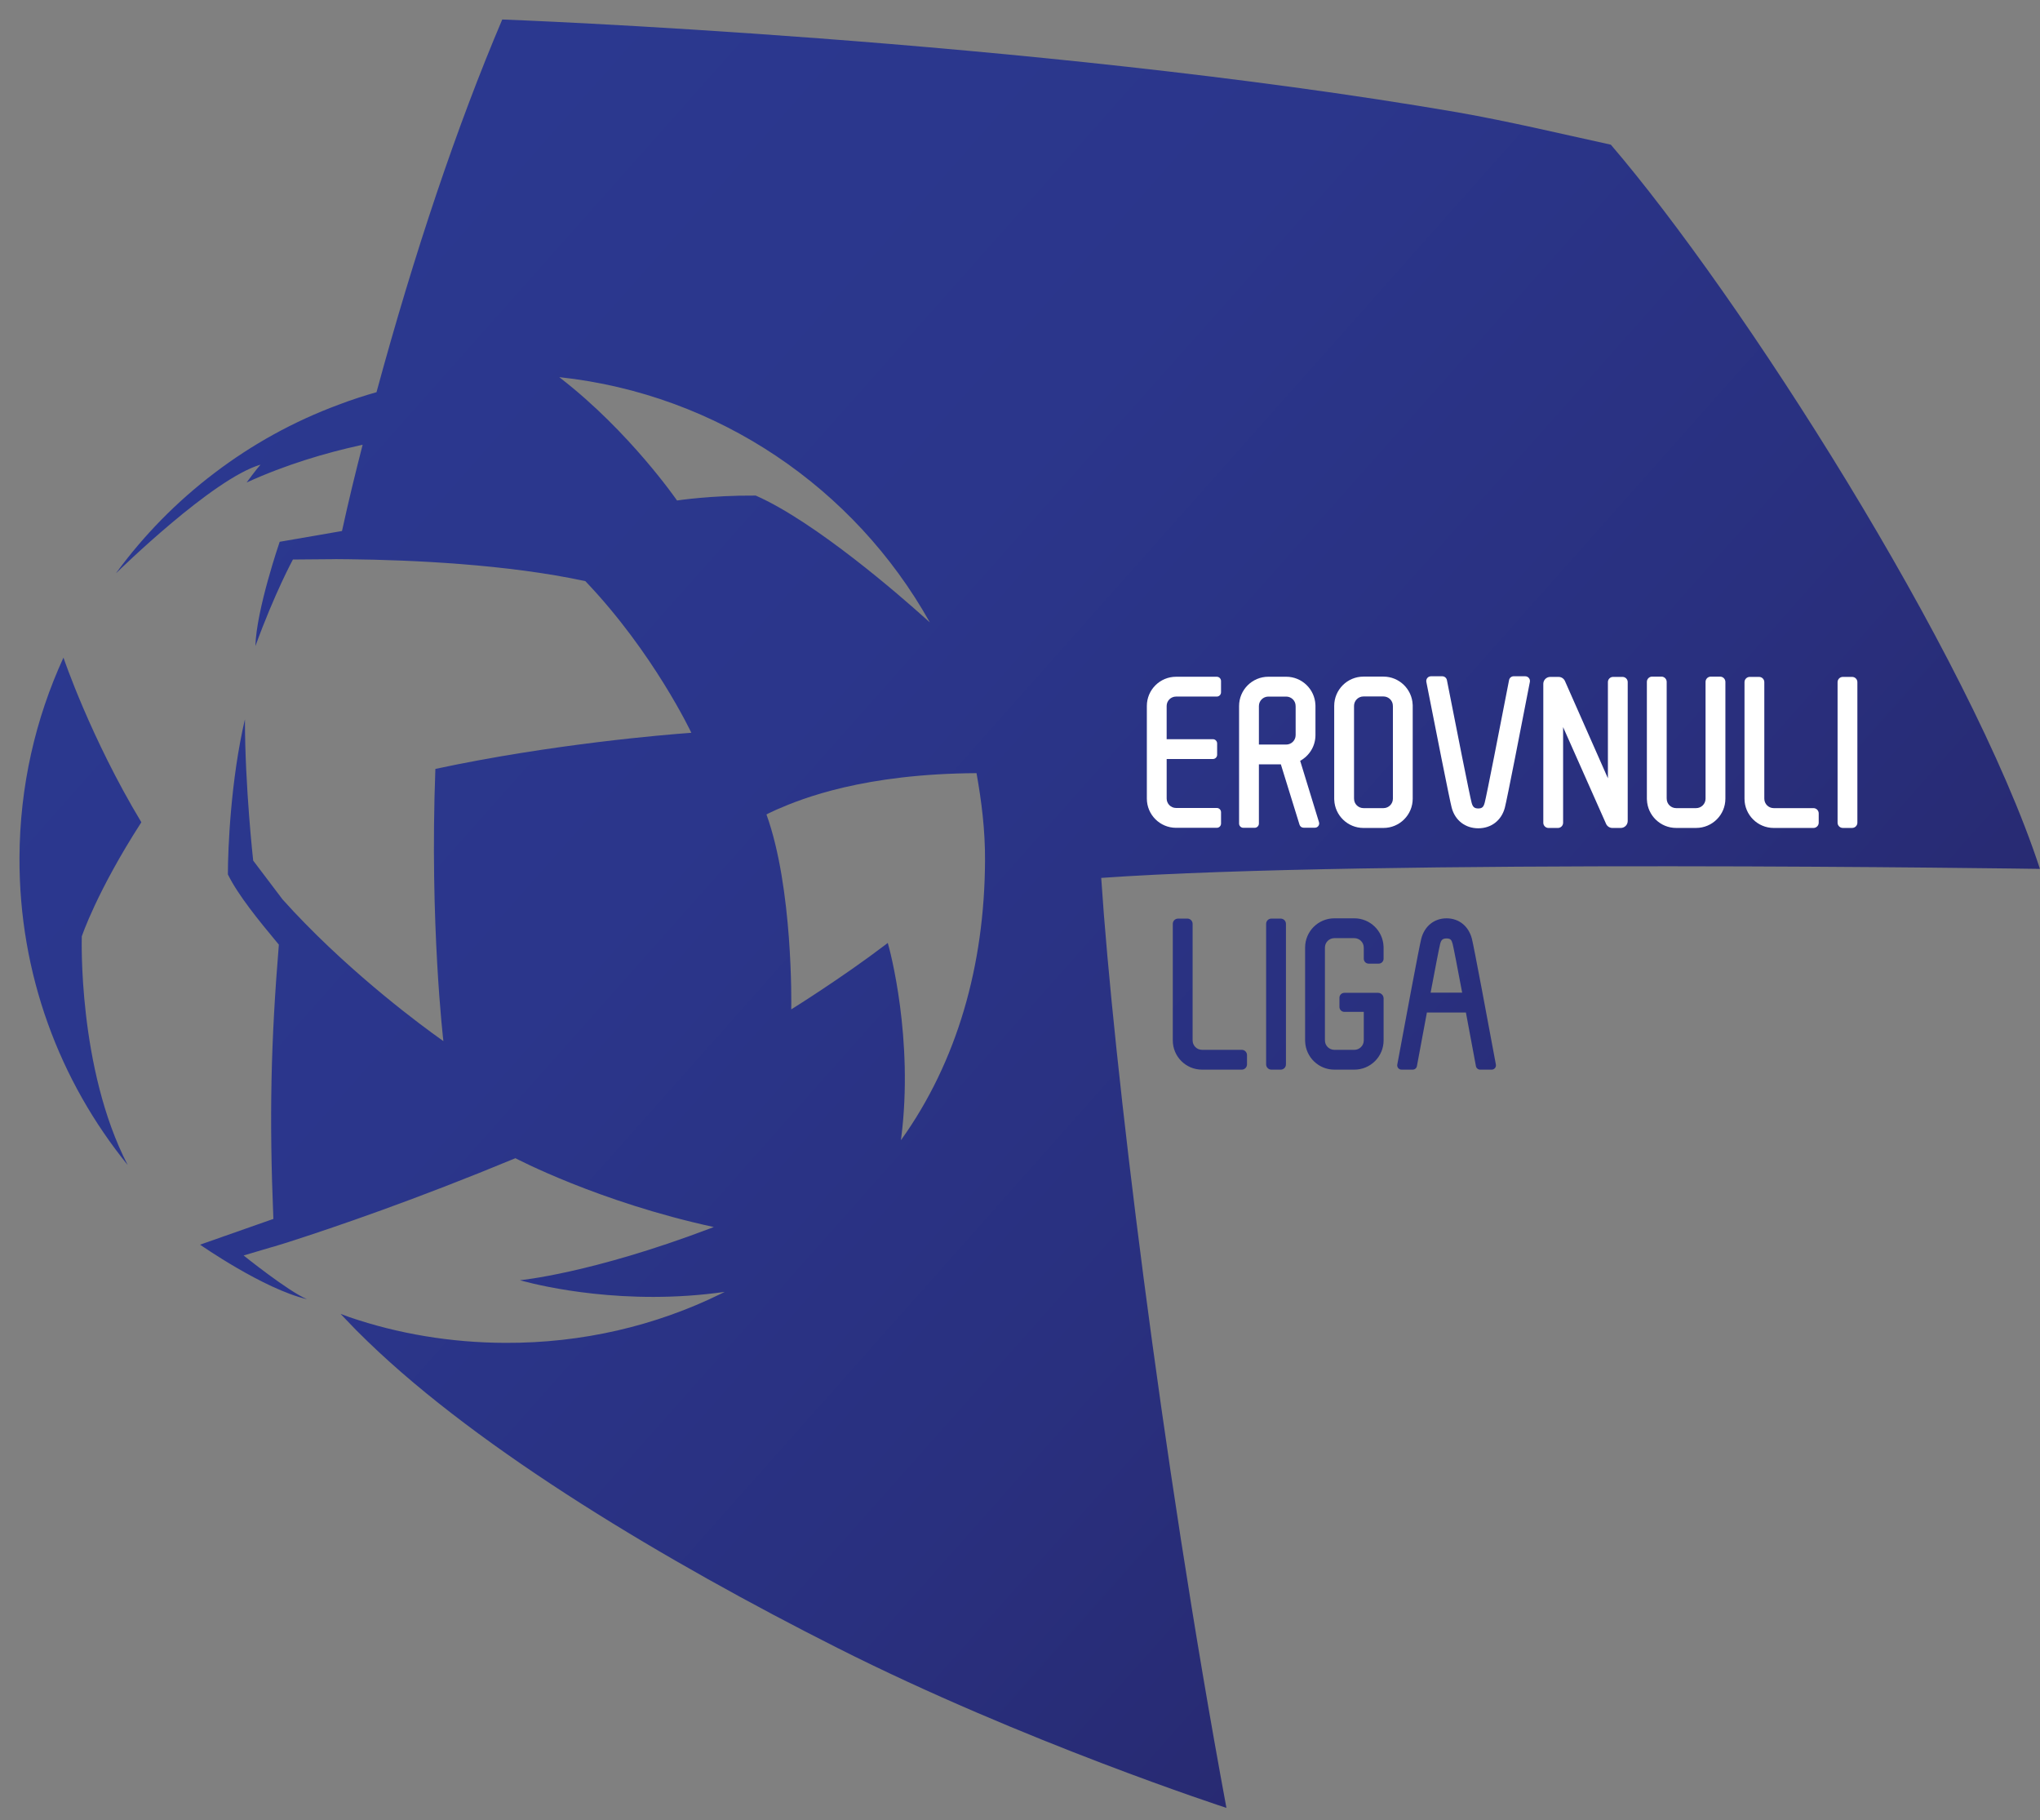 <?xml version="1.0" encoding="utf-8"?>
<!-- Generator: Adobe Illustrator 19.0.0, SVG Export Plug-In . SVG Version: 6.00 Build 0)  -->
<svg version="1.1" id="Layer_2" xmlns="http://www.w3.org/2000/svg" xmlns:xlink="http://www.w3.org/1999/xlink" x="0px" y="0px"
	 viewBox="-21 -29.3 127 113.3" style="enable-background:new -21 -29.3 127 113.3;" xml:space="preserve">
<rect x="-21" y="-29.3" width="127" height="113.3" fill="#808080" stroke="none"/>
<style type="text/css">
	.st0{clip-path:url(#SVGID_2_);fill:url(#SVGID_3_);}
	.st1{fill:#FFFFFF;}
</style>
<g>
	<defs>
		<path id="SVGID_1_" d="M52.339,27.877c-0.181,0-0.327,0.146-0.327,0.327v7.256c0,1.005,0.815,1.819,1.82,1.819h2.473
			c0.181,0,0.327-0.146,0.327-0.327v-0.58c0-0.181-0.147-0.327-0.327-0.327h-2.473c-0.323,0-0.586-0.262-0.586-0.586v-7.256
			c0-0.181-0.147-0.327-0.327-0.327H52.339z M58.15,27.877c-0.181,0-0.327,0.146-0.327,0.327v8.748c0,0.181,0.147,0.327,0.327,0.327
			h0.579c0.181,0,0.327-0.146,0.327-0.327v-8.748c0-0.181-0.146-0.327-0.327-0.327H58.15z M62.07,27.86
			c-1.006,0-1.821,0.815-1.821,1.822v2.491v3.295c0,0.023,0.001,0.045,0.003,0.068c0.04,0.968,0.84,1.743,1.818,1.743h1.244
			c1.006,0,1.822-0.815,1.822-1.821v-1.775v-0.838c0-0.191-0.155-0.347-0.346-0.347h-2.097c-0.169,0-0.306,0.137-0.306,0.306v0.573
			c0,0.169,0.137,0.306,0.306,0.306h1.209v1.775c0,0.324-0.263,0.588-0.588,0.588h-1.242c-0.323,0-0.589-0.261-0.588-0.584
			c0-0.018-0.001-0.035-0.001-0.054v-3.661v-2.065c0-0.324,0.263-0.588,0.587-0.588h1.242c0.323,0,0.589,0.261,0.588,0.584
			c0,0.018,0,0.036,0.002,0.054v0.643c0,0.169,0.136,0.306,0.305,0.306h0.622c0.169,0,0.306-0.137,0.306-0.306v-0.703
			c0-0.023-0.001-0.046-0.003-0.068c-0.04-0.968-0.84-1.744-1.818-1.744H62.07z M68.655,29.457c0.064-0.254,0.158-0.344,0.402-0.344
			s0.313,0.089,0.378,0.344c0.061,0.239,0.302,1.491,0.592,3.031h-1.965C68.353,30.948,68.594,29.696,68.655,29.457 M67.478,29.138
			c-0.132,0.517-1.013,5.248-1.49,7.825c-0.03,0.164,0.096,0.316,0.263,0.316h0.696c0.129,0,0.24-0.091,0.263-0.218
			c0.188-1.01,0.439-2.359,0.622-3.339h2.428c0.174,0.928,0.431,2.302,0.624,3.339c0.024,0.127,0.134,0.218,0.263,0.218h0.717
			c0.167,0,0.293-0.152,0.263-0.316c-0.489-2.641-1.364-7.32-1.492-7.825c-0.201-0.788-0.806-1.278-1.578-1.278
			C68.283,27.86,67.679,28.35,67.478,29.138 M-19.787,24.075c-0.031,7.252,2.496,13.918,6.738,19.142
			c-3.125-6.028-2.859-14.232-2.859-14.232s0.921-2.783,3.708-7.105c-3.163-5.248-4.849-10.247-4.849-10.247
			C-18.79,15.424-19.768,19.634-19.787,24.075 M28.259,33.514c0.008-0.322,0.11-7.54-1.543-12.119c0,0,0.185-0.106,0.558-0.27
			c0.039-0.02,0.082-0.035,0.126-0.055c1.57-0.683,5.399-2.206,12.393-2.246c0.318,1.771,0.542,3.585,0.53,5.447
			c-0.031,6.491-1.72,12.495-5.235,17.4c0.008-0.043,0.012-0.09,0.016-0.134c0.785-6.145-0.703-11.721-0.836-12.145
			c-0.047,0.035-0.094,0.071-0.137,0.106c-2.749,2.089-5.871,4.029-5.871,4.029V33.514z M13.89-5.766l-0.071-0.059
			c9.916,1.064,18.387,6.931,23.043,15.221c0.012,0.012,0.012,0.027,0.02,0.031v0.008c-0.024-0.02-0.145-0.13-0.349-0.31
			c-1.406-1.265-6.743-5.93-10.485-7.579c-2.757-0.02-4.9,0.306-4.9,0.306S18.21-2.421,13.89-5.766 M2.439-4.887
			c-0.64,0.18-1.477,0.439-2.36,0.778c-2.797,1.036-5.392,2.474-7.724,4.248c-2.333,1.767-4.403,3.872-6.13,6.236v0.004
			c0.185-0.177,6.02-5.887,8.993-6.758c-0.24,0.263-0.829,1.06-0.864,1.111c2.454-1.119,4.908-1.837,7.025-2.305
			c0.063-0.016,0.13-0.031,0.196-0.043C1.069,0.367,0.747,1.686,0.291,3.752L0.088,3.787l-3.676,0.636c0,0-1.453,4.225-1.512,6.491
			c1.209-3.322,2.336-5.388,2.336-5.388l2.47-0.02l0.201-0.004c0.267,0,0.557,0.004,0.856,0.008
			c3.821,0.043,9.825,0.31,14.679,1.363c4.245,4.445,6.597,9.437,6.597,9.437s-0.067,0.008-0.188,0.016
			c-1.241,0.09-8.439,0.668-15.747,2.234v0.024c-0.365,9.628,0.499,16.917,0.499,16.917s-0.075-0.055-0.216-0.153
			c-0.994-0.707-5.262-3.821-9.107-7.913c-0.232-0.251-0.463-0.499-0.691-0.754l-1.827-2.415c0,0-0.514-4.618-0.514-8.792
			c-0.876,3.722-1.061,8.023-1.061,9.652c0.632,1.296,1.991,2.949,2.977,4.135c0.071,0.082,0.134,0.161,0.196,0.236
			c-0.495,6.039-0.605,10.653-0.341,17.074l-0.228,0.079l-4.335,1.523c0,0,3.951,2.761,6.653,3.393
			c-1.19-0.506-3.943-2.721-3.943-2.721l1.696-0.502l0.212-0.059c0.24-0.071,0.483-0.153,0.754-0.231
			c3.083-0.986,8.05-2.69,14.259-5.262c0,0,5.172,2.729,12.35,4.284c-0.079,0.031-0.153,0.059-0.235,0.09
			c-7.414,2.811-11.832,3.22-11.832,3.22s0.075,0.023,0.223,0.062c1.124,0.299,6.33,1.551,12.524,0.664
			c-0.087,0.044-0.173,0.087-0.26,0.13c-4.036,1.979-8.611,3.067-13.414,3.043c-3.373-0.011-6.66-0.565-9.684-1.598
			c-0.184-0.067-0.365-0.138-0.554-0.205c0.09,0.095,0.177,0.192,0.271,0.287c0.448,0.48,0.923,0.958,1.418,1.434
			c7.069,6.836,18.605,13.705,29.228,19.065c11.553,5.831,24.182,9.951,24.229,9.962c-4.084-21.975-7.049-46.552-7.795-57.885
			c16.752-1.183,58.421-0.561,58.44-0.561c-4.434-13.532-18.699-35.74-26.714-45.078c-3.201-0.699-6.296-1.442-9.555-2.016
			c-26.675-4.571-59.46-5.776-59.46-5.776C7.449-21.457,4.799-13.581,2.439-4.887"/>
	</defs>
	<clipPath id="SVGID_2_">
		<use xlink:href="#SVGID_1_"  style="overflow:visible;"/>
	</clipPath>
	
		<linearGradient id="SVGID_3_" gradientUnits="userSpaceOnUse" x1="-377.307" y1="267.103" x2="-376.816" y2="267.103" gradientTransform="matrix(204.28 194.626 194.626 -204.28 25089.975 127982.656)">
		<stop  offset="0" style="stop-color:#2B388F"/>
		<stop  offset="0.295" style="stop-color:#2B368B"/>
		<stop  offset="0.59" style="stop-color:#29307F"/>
		<stop  offset="0.884" style="stop-color:#27276B"/>
		<stop  offset="1" style="stop-color:#262261"/>
	</linearGradient>
	<polygon class="st0" points="40.045,-90.921 161.588,24.878 46.132,146.062 -75.411,30.263 	"/>
</g>
<path class="st1" d="M91.896,21.001h-2.473c-0.323,0-0.586-0.262-0.586-0.586V13.16c0-0.181-0.146-0.327-0.327-0.327h-0.579
	c-0.181,0-0.327,0.146-0.327,0.327v7.255c0,1.005,0.815,1.82,1.82,1.82h2.473c0.181,0,0.327-0.147,0.327-0.327v-0.579
	C92.224,21.147,92.077,21.001,91.896,21.001"/>
<path class="st1" d="M80.01,12.833h-0.587c-0.179,0-0.323,0.145-0.323,0.323v5.988l-2.674-6.053
	c-0.07-0.157-0.225-0.258-0.396-0.258h-0.519c-0.239,0-0.433,0.194-0.433,0.433v8.645c0,0.179,0.145,0.324,0.323,0.324h0.587
	c0.179,0,0.323-0.145,0.323-0.324v-5.953l2.674,6.02c0.069,0.156,0.224,0.257,0.396,0.257h0.519c0.239,0,0.433-0.194,0.433-0.433
	v-8.646C80.334,12.978,80.189,12.833,80.01,12.833"/>
<path class="st1" d="M94.304,12.833h-0.579c-0.181,0-0.327,0.147-0.327,0.327v8.747c0,0.181,0.147,0.327,0.327,0.327h0.579
	c0.181,0,0.327-0.147,0.327-0.327V13.16C94.632,12.98,94.485,12.833,94.304,12.833"/>
<path class="st1" d="M86.085,12.816h-0.579c-0.181,0-0.327,0.146-0.327,0.327v7.27c0,0.324-0.263,0.588-0.588,0.588h-1.242
	c-0.323,0-0.589-0.261-0.588-0.584c0-0.018,0-0.036-0.002-0.054v-7.221c0-0.181-0.147-0.327-0.327-0.327h-0.579
	c-0.181,0-0.327,0.146-0.327,0.327v7.28c0,0.023,0.001,0.046,0.004,0.068c0.04,0.968,0.84,1.744,1.818,1.744h1.244
	c1.006,0,1.822-0.815,1.822-1.821v-7.27C86.413,12.962,86.266,12.816,86.085,12.816"/>
<path class="st1" d="M66.949,14.627c0-0.023-0.001-0.045-0.004-0.068c-0.04-0.968-0.84-1.744-1.818-1.744h-1.244
	c-1.006,0-1.822,0.816-1.822,1.822v2.491v3.295c0,0.023,0.001,0.045,0.003,0.068c0.04,0.968,0.84,1.744,1.818,1.744h1.244
	c1.006,0,1.822-0.816,1.822-1.822v-3.711V14.627z M65.715,20.413c0,0.324-0.263,0.588-0.588,0.588h-1.242
	c-0.322,0-0.59-0.259-0.588-0.582c0-0.019-0.001-0.037-0.002-0.055v-3.661v-2.065c0-0.324,0.263-0.588,0.588-0.588h1.242
	c0.322,0,0.59,0.259,0.588,0.582c0,0.019,0,0.037,0.002,0.055v2.442V20.413z"/>
<path class="st1" d="M54.751,12.824h-2.535c-1.005,0-1.819,0.814-1.819,1.819v5.764c0,1.004,0.814,1.819,1.819,1.819h2.535
	c0.146,0,0.265-0.119,0.265-0.265v-0.705c0-0.146-0.118-0.265-0.265-0.265h-2.535c-0.323,0-0.585-0.262-0.585-0.585v-2.462h2.877
	c0.146,0,0.265-0.119,0.265-0.265v-0.704c0-0.146-0.119-0.265-0.265-0.265H51.63v-2.068c0-0.323,0.262-0.585,0.585-0.585h2.535
	c0.146,0,0.265-0.119,0.265-0.265v-0.704C55.015,12.943,54.897,12.824,54.751,12.824"/>
<path class="st1" d="M59.942,18.056c0.567-0.309,0.952-0.91,0.952-1.601v-1.15v-0.67c0-0.023-0.001-0.045-0.003-0.068
	c-0.04-0.968-0.84-1.744-1.818-1.744h-1.112c-1.006,0-1.822,0.816-1.822,1.822v2.065v0.426v4.825c0,0.146,0.119,0.265,0.265,0.265
	h0.704c0.146,0,0.265-0.118,0.265-0.265v-3.684h1.367l1.163,3.757c0.034,0.11,0.136,0.186,0.253,0.186h0.705
	c0.179,0,0.306-0.173,0.253-0.343L59.942,18.056z M57.373,14.646c0-0.324,0.263-0.588,0.588-0.588h1.109
	c0.322,0,0.59,0.259,0.588,0.582c0,0.019,0,0.037,0.002,0.055v1.237v0.524c0,0.324-0.263,0.588-0.588,0.588h-1.699v-0.332V14.646z"
	/>
<path class="st1" d="M73.235,12.793c-0.141,0-0.262,0.1-0.288,0.238c-0.56,2.885-1.401,7.201-1.516,7.628
	c-0.068,0.254-0.146,0.363-0.401,0.363c-0.256,0-0.348-0.108-0.416-0.363c-0.11-0.409-0.961-4.681-1.537-7.628
	c-0.027-0.137-0.148-0.237-0.288-0.237h-0.704c-0.185,0-0.323,0.169-0.288,0.35c0.548,2.801,1.452,7.358,1.579,7.834
	c0.211,0.788,0.844,1.278,1.654,1.278c0.809,0,1.443-0.489,1.653-1.278c0.133-0.497,1.039-5.149,1.559-7.834
	c0.035-0.181-0.104-0.35-0.289-0.35H73.235z"/>
</svg>
